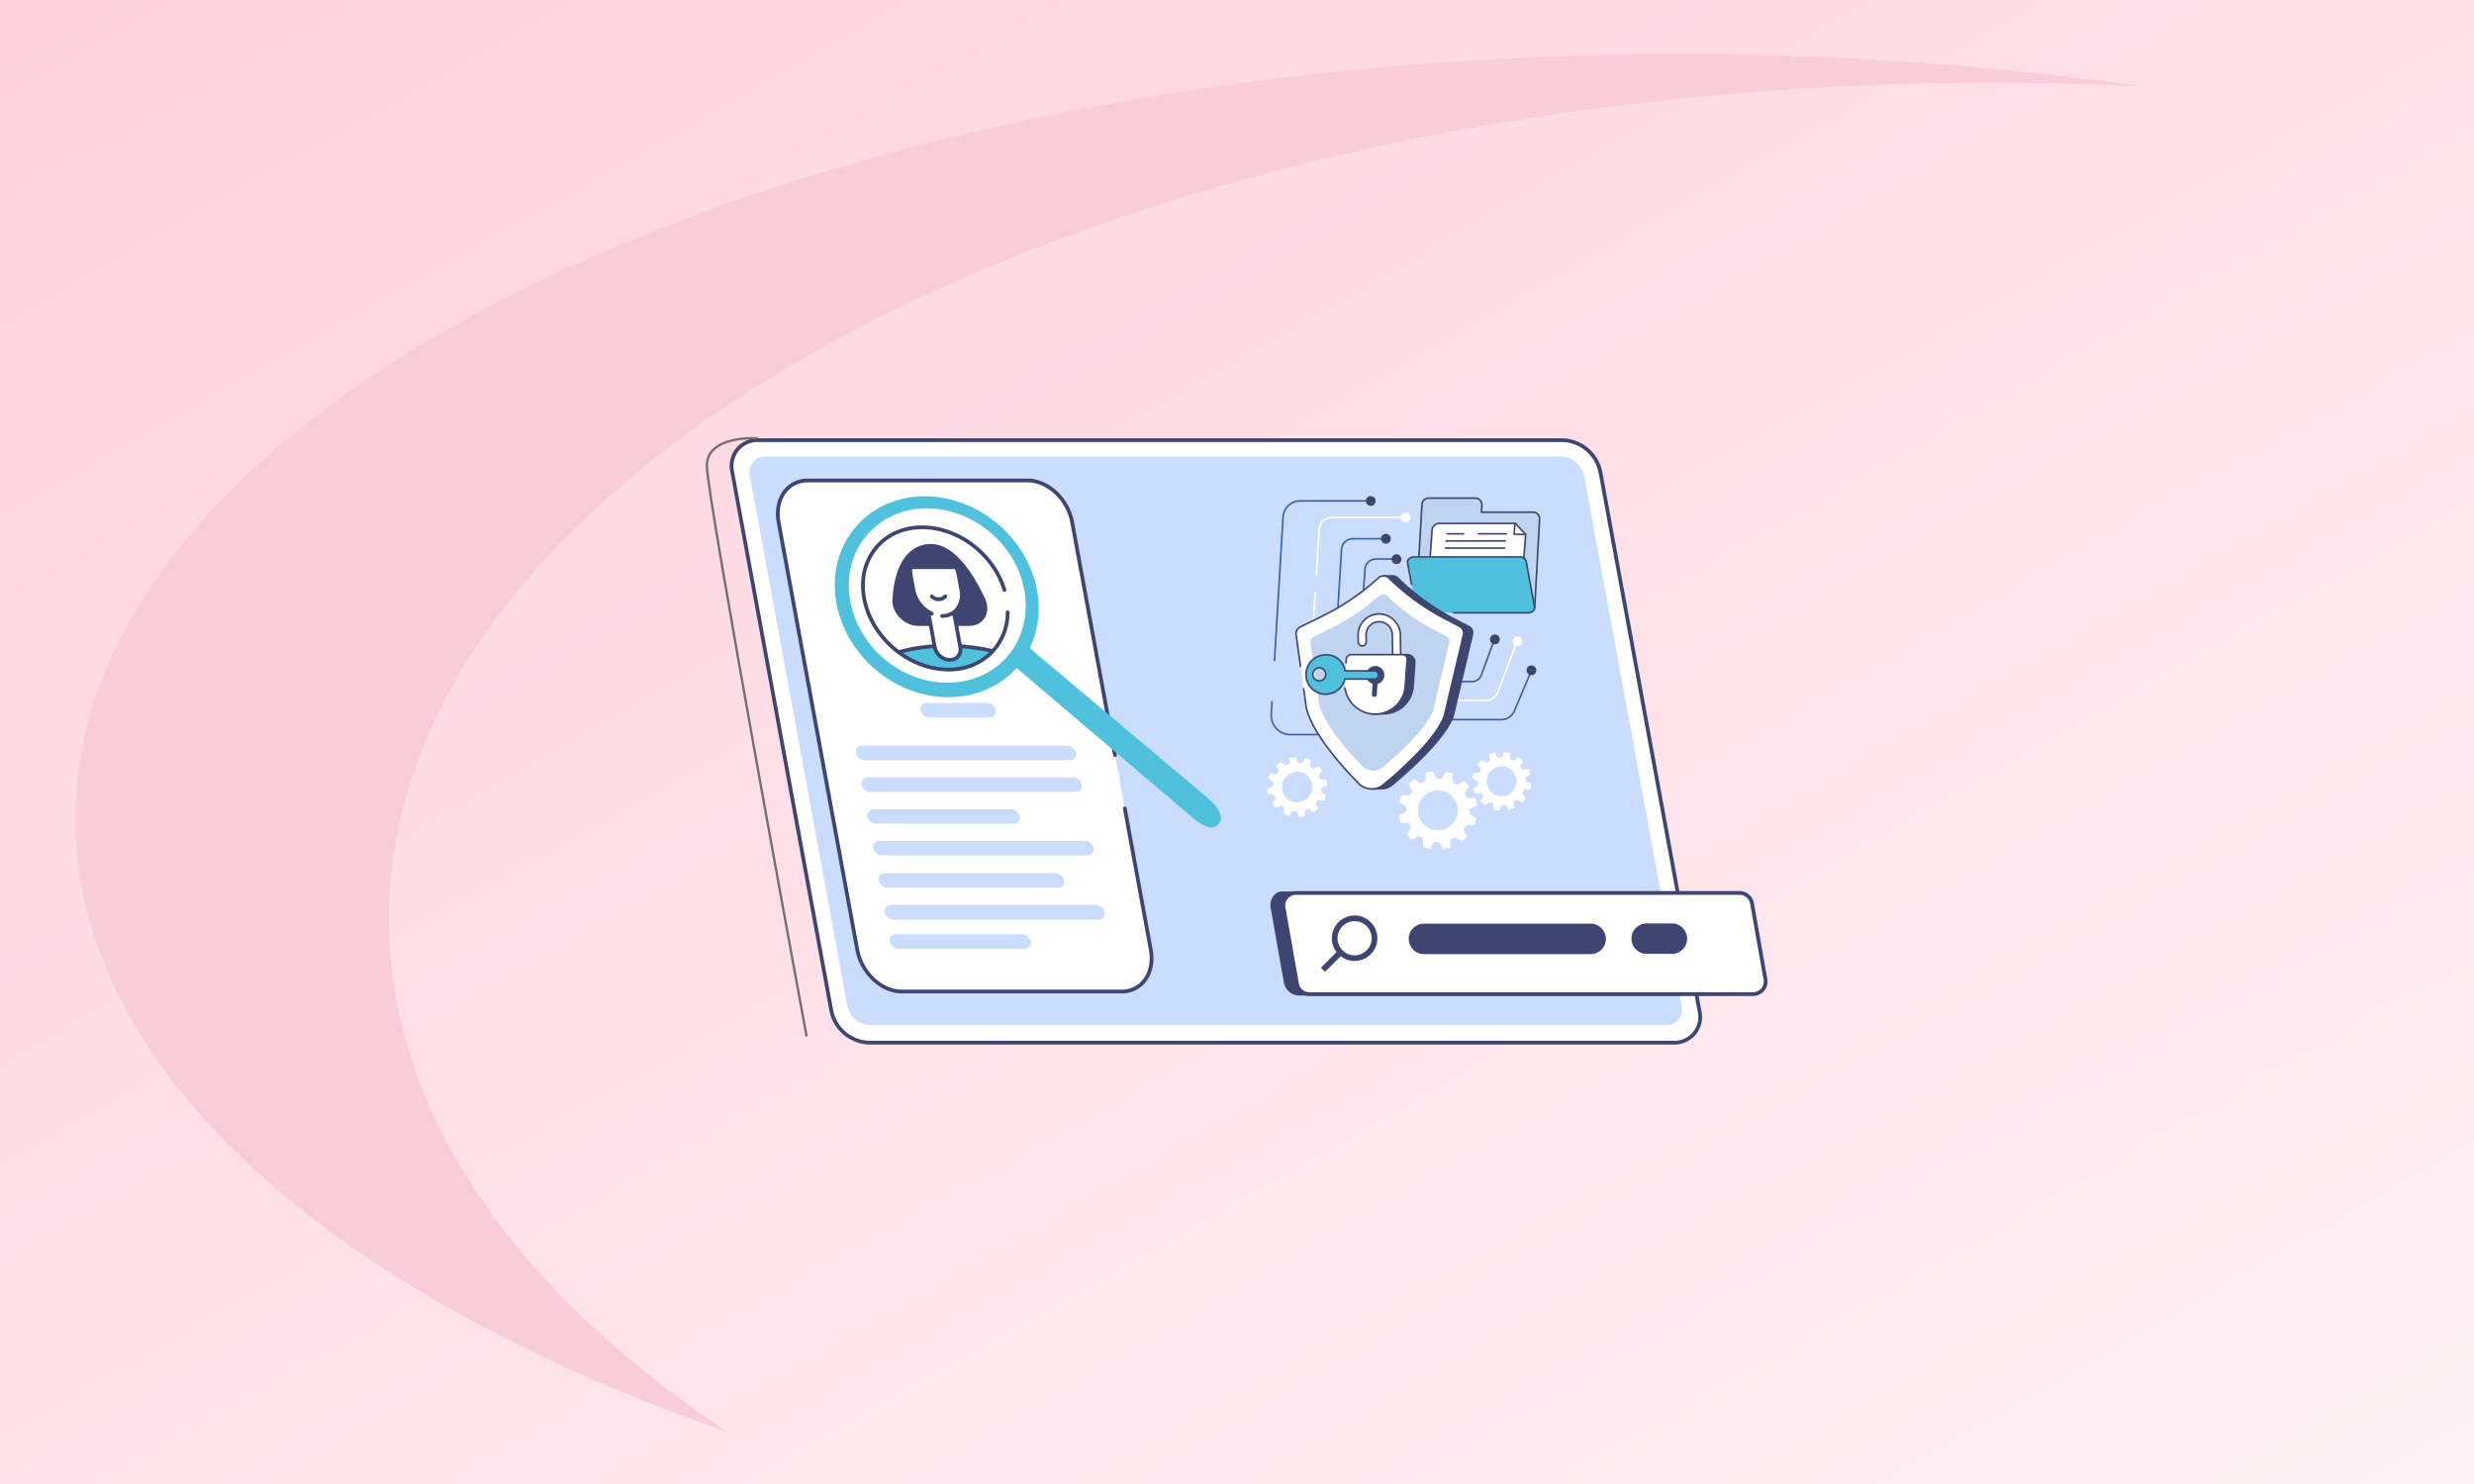 <?xml version="1.0" encoding="utf-8"?>
<svg xmlns="http://www.w3.org/2000/svg" xmlns:xlink="http://www.w3.org/1999/xlink" width="1050" height="630" viewBox="0 0 1050 630">
  <rect x="0" y="0" width="1050" height="630" fill="#333333" stroke="none"/>
  <defs>
    <linearGradient id="linear-gradient" x1="1.473" y1="1.474" x2="-0.412" y2="-0.479" gradientUnits="objectBoundingBox">
      <stop offset="0" stop-color="#fff"/>
      <stop offset="1" stop-color="#fdc3d4"/>
    </linearGradient>
    <clipPath id="clip-path">
      <rect id="Rectangle_26684" data-name="Rectangle 26684" width="440.448" height="257.4" transform="translate(0 0)" fill="none"/>
    </clipPath>
    <clipPath id="clip-focusing_on_user_search_intent_for_seo_is_the_ultimate_seo_hack">
      <rect width="1050" height="630"/>
    </clipPath>
  </defs>
  <g id="focusing_on_user_search_intent_for_seo_is_the_ultimate_seo_hack" data-name="focusing on user / search intent for seo is the ultimate seo hack" clip-path="url(#clip-focusing_on_user_search_intent_for_seo_is_the_ultimate_seo_hack)">
    <rect width="1050" height="630" fill="#fff"/>
    <path id="Subtraction_10" data-name="Subtraction 10" d="M0,0H1050V630H0Z" fill="url(#linear-gradient)"/>
    <path id="Path_311" data-name="Path 311" d="M233.916,433.238c.207,106.89,109.118,201.462,276.807,260.05C420.814,633.411,367.16,557.98,367,475.929,366.61,280.316,670.2,121.144,1045.078,120.4q32.9-.059,65.023,1.5a1381.87,1381.87,0,0,0-198.052-13.615C537.175,109.032,233.563,254.51,233.916,433.238Z" transform="translate(-201.916 -85.289)" fill="#f8ccd9"/>
    <g id="Group_2728" data-name="Group 2728" transform="translate(-18.249 -64.09)">
      <g id="Group_2571" data-name="Group 2571" transform="translate(327.965 250.14)">
        <g id="Group_2570" data-name="Group 2570" transform="translate(0 0)" clip-path="url(#clip-path)">
          <path id="Path_1624" data-name="Path 1624" d="M356.031,3.44H14.848c-7.53,0-12.536,5.979-11.18,13.354L45.79,245.886A16.956,16.956,0,0,0,61.881,259.24H403.063c7.53,0,12.536-5.979,11.18-13.354L372.121,16.794A16.956,16.956,0,0,0,356.031,3.44" transform="translate(-2.644 -2.64)" fill="#fff"/>
          <path id="Path_1625" data-name="Path 1625" d="M400.419,257.4H59.237a17.809,17.809,0,0,1-16.877-14.009L.237,14.3A12.041,12.041,0,0,1,2.649,4.221,12.138,12.138,0,0,1,12.2,0H353.386a17.809,17.809,0,0,1,16.878,14.009L412.386,243.1a11.719,11.719,0,0,1-11.967,14.3M12.2,1.6A10.566,10.566,0,0,0,3.879,5.246a10.469,10.469,0,0,0-2.069,8.765L43.933,243.1a16.146,16.146,0,0,0,15.3,12.7H400.419a10.123,10.123,0,0,0,10.393-12.409L368.69,14.3a16.146,16.146,0,0,0-15.3-12.7Z" transform="translate(0 -0.002)" fill="#3e4571"/>
          <path id="Path_1626" data-name="Path 1626" d="M87.229,274.929a10.2,10.2,0,0,1-9.69-8L36.114,41.631a6.569,6.569,0,0,1,6.749-8H380.529a10.2,10.2,0,0,1,9.69,8l41.425,225.3a6.569,6.569,0,0,1-6.749,8Z" transform="translate(-27.609 -25.806)" fill="#caddff"/>
          <path id="Path_1627" data-name="Path 1627" d="M245.97,276.282c1.8,9.794-3.718,17.734-12.325,17.734H140.236c-8.608,0-17.046-7.94-18.847-17.734L88.024,94.817c-1.8-9.794,3.718-17.734,12.325-17.734h93.409c8.608,0,17.046,7.94,18.847,17.734Z" transform="translate(-67.279 -59.146)" fill="#fff"/>
          <path id="Path_1628" data-name="Path 1628" d="M231.017,292.178H137.608c-8.962,0-17.769-8.249-19.634-18.389L84.609,92.324c-.991-5.39.14-10.521,3.1-14.078a12.78,12.78,0,0,1,10.009-4.6H191.13c8.962,0,17.769,8.249,19.634,18.389l18.173,98.84a.8.8,0,1,1-1.574.29L209.19,92.324c-1.732-9.417-9.833-17.078-18.06-17.078H97.721a11.2,11.2,0,0,0-8.78,4.024c-2.658,3.191-3.664,7.844-2.759,12.764L119.548,273.5c1.731,9.417,9.833,17.078,18.06,17.078h93.409a11.2,11.2,0,0,0,8.78-4.024c2.658-3.191,3.664-7.844,2.759-12.764l-11.028-59.981a.8.8,0,1,1,1.574-.29L244.129,273.5c.991,5.39-.14,10.521-3.1,14.078a12.779,12.779,0,0,1-10.009,4.6" transform="translate(-64.65 -56.508)" fill="#3e4571"/>
          <path id="Path_1629" data-name="Path 1629" d="M377.05,489.126H351.379a3.883,3.883,0,0,1-3.658-3.09,2.5,2.5,0,0,1,2.522-3.09h25.671a3.883,3.883,0,0,1,3.658,3.09,2.5,2.5,0,0,1-2.522,3.09" transform="translate(-266.763 -370.561)" fill="#caddff"/>
          <path id="Path_1630" data-name="Path 1630" d="M320.619,567.057H233.342a3.883,3.883,0,0,1-3.658-3.09,2.5,2.5,0,0,1,2.522-3.09h87.277a3.883,3.883,0,0,1,3.658,3.09,2.5,2.5,0,0,1-2.522,3.09" transform="translate(-176.195 -430.357)" fill="#caddff"/>
          <path id="Path_1631" data-name="Path 1631" d="M331.264,624.954H243.987a3.883,3.883,0,0,1-3.658-3.09,2.5,2.5,0,0,1,2.522-3.09h87.277a3.884,3.884,0,0,1,3.658,3.09,2.5,2.5,0,0,1-2.522,3.09" transform="translate(-184.363 -474.781)" fill="#caddff"/>
          <path id="Path_1632" data-name="Path 1632" d="M347.614,799.594h-72.48a3.883,3.883,0,0,1-3.658-3.09,2.5,2.5,0,0,1,2.522-3.09h72.48a3.883,3.883,0,0,1,3.658,3.09,2.5,2.5,0,0,1-2.522,3.09" transform="translate(-208.261 -608.781)" fill="#caddff"/>
          <path id="Path_1633" data-name="Path 1633" d="M373.056,857.492H285.78a3.883,3.883,0,0,1-3.658-3.09,2.5,2.5,0,0,1,2.522-3.09H371.92a3.883,3.883,0,0,1,3.658,3.09,2.5,2.5,0,0,1-2.522,3.09" transform="translate(-216.429 -653.205)" fill="#caddff"/>
          <path id="Path_1634" data-name="Path 1634" d="M349.214,910.888H295.6a3.884,3.884,0,0,1-3.658-3.09,2.5,2.5,0,0,1,2.522-3.09h53.617a3.883,3.883,0,0,1,3.658,3.09,2.5,2.5,0,0,1-2.522,3.09" transform="translate(-223.962 -694.176)" fill="#caddff"/>
          <path id="Path_1635" data-name="Path 1635" d="M313.054,682.851H254.632a3.883,3.883,0,0,1-3.658-3.09,2.5,2.5,0,0,1,2.522-3.09h58.421a3.883,3.883,0,0,1,3.658,3.09,2.5,2.5,0,0,1-2.522,3.09" transform="translate(-192.53 -519.205)" fill="#caddff"/>
          <path id="Path_1636" data-name="Path 1636" d="M352.554,740.748H265.277a3.883,3.883,0,0,1-3.658-3.09,2.5,2.5,0,0,1,2.522-3.09h87.277a3.883,3.883,0,0,1,3.658,3.09,2.5,2.5,0,0,1-2.522,3.09" transform="translate(-200.698 -563.629)" fill="#caddff"/>
          <path id="Path_1637" data-name="Path 1637" d="M307.519,227.63c-5.918,0-11.339-5.544-10.967-11.286.612-9.436,3.523-21.625,14.283-23.348,11.215-1.8,20.039,12.285,25.06,23.034,2.72,5.823-.625,11.6-6.677,11.6Z" transform="translate(-227.528 -147.965)" fill="#3e4571"/>
          <path id="Path_1638" data-name="Path 1638" d="M329.708,388.831c8.5-.208,13.88-2.049,18.966-7.855-7.524-2.2-11.059-2.3-19.515-2.3s-13.511.424-20.224,2.629c0,0,9.511,7.8,20.773,7.528" transform="translate(-237.043 -290.554)" fill="#50c1dd"/>
          <path id="Path_1639" data-name="Path 1639" d="M305.657,379.5a.8.8,0,0,1-.216-1.571,76.171,76.171,0,0,1,20.589-2.694,87.626,87.626,0,0,1,19.5,2.194.8.8,0,1,1-.357,1.56,86.054,86.054,0,0,0-19.143-2.153,74.554,74.554,0,0,0-20.156,2.634.8.8,0,0,1-.217.03" transform="translate(-233.914 -287.915)" fill="#3e4571"/>
          <path id="Path_1640" data-name="Path 1640" d="M360.592,279.446a6.816,6.816,0,0,1-6.421-5.424L348.2,241.556h10.847l5.969,32.466a4.389,4.389,0,0,1-4.426,5.424" transform="translate(-267.173 -185.344)" fill="#fff"/>
          <path id="Path_1641" data-name="Path 1641" d="M357.954,277.608a7.656,7.656,0,0,1-7.208-6.079l-5.969-32.466a.8.8,0,0,1,.787-.945h10.847a.8.8,0,0,1,.787.655l5.969,32.467a5.4,5.4,0,0,1-1.082,4.524,5.255,5.255,0,0,1-4.131,1.844m-11.43-37.89,5.8,31.521a5.993,5.993,0,0,0,5.634,4.768,3.683,3.683,0,0,0,2.9-1.268,3.835,3.835,0,0,0,.737-3.211l-5.849-31.811Z" transform="translate(-264.535 -182.706)" fill="#3e4571"/>
          <path id="Path_1642" data-name="Path 1642" d="M338.568,230.124a14.082,14.082,0,0,1-7.81-10.057L329.7,214.3c-1.159-6.3,2.607-11.414,8.413-11.414,5.429,0,10.71,4.779,11.794,10.675l1.2,6.505c1.121,6.1-2.523,11.045-8.14,11.045Z" transform="translate(-252.813 -155.673)" fill="#fff"/>
          <path id="Path_1643" data-name="Path 1643" d="M340.332,229.273a.8.8,0,0,1,0-1.6,7.242,7.242,0,0,0,5.685-2.568,9.118,9.118,0,0,0,1.668-7.532l-1.2-6.5c-1.016-5.525-5.953-10.02-11.007-10.02a7.509,7.509,0,0,0-5.9,2.664,9.447,9.447,0,0,0-1.73,7.805l1.06,5.766a13.3,13.3,0,0,0,7.354,9.474.8.8,0,0,1-.661,1.457,14.946,14.946,0,0,1-8.267-10.642l-1.06-5.766a11.035,11.035,0,0,1,2.073-9.119,9.085,9.085,0,0,1,7.126-3.24c5.788,0,11.432,5.083,12.58,11.331l1.2,6.505a10.705,10.705,0,0,1-2.012,8.846,8.814,8.814,0,0,1-6.915,3.144" transform="translate(-250.185 -153.035)" fill="#3e4571"/>
          <path id="Path_1644" data-name="Path 1644" d="M327.61,209.008h21.135a13.654,13.654,0,0,0-5.485-6.964,11.592,11.592,0,0,0-11.335-.963c-2.269,1.11-4.458,3.108-4.274,6.671Z" transform="translate(-251.373 -153.478)" fill="#3e4571"/>
          <path id="Path_1645" data-name="Path 1645" d="M368.83,287.828a4.673,4.673,0,0,1-3.44-1.489.8.8,0,0,1,1.167-1.1,3.117,3.117,0,0,0,4.546,0,.8.8,0,1,1,1.167,1.1,4.671,4.671,0,0,1-3.44,1.489" transform="translate(-280.195 -218.672)" fill="#3e4571"/>
          <path id="Path_1646" data-name="Path 1646" d="M276.617,221.023c-9.173,0-18.984-4.037-26.482-11.772-7-7.221-10.864-16.532-10.6-25.545a25.119,25.119,0,0,1,7.932-18.011c11.523-10.578,31.468-8.278,44.463,5.127a38.234,38.234,0,0,1,9.194,15.361.8.8,0,1,1-1.531.465,36.622,36.622,0,0,0-8.812-14.712c-12.4-12.789-31.343-15.06-42.231-5.062a23.537,23.537,0,0,0-7.415,16.879c-.25,8.585,3.45,17.472,10.152,24.385,12.4,12.788,31.342,15.059,42.231,5.063a23.574,23.574,0,0,0,7.423-17.253.8.8,0,0,1,1.6.025,25.157,25.157,0,0,1-7.941,18.407,26.22,26.22,0,0,1-17.98,6.645" transform="translate(-183.782 -122.038)" fill="#3e4571"/>
          <path id="Path_1647" data-name="Path 1647" d="M997.938,870.945h181.127c3.3,0,5.015-3.547,4.488-6.8l-5.71-32.258c-.42-2.59-3.051-5.126-5.675-5.126H991.041c-3.3,0-5.413,3.584-4.886,6.837l5.71,32.258a6.791,6.791,0,0,0,6.073,5.089" transform="translate(-756.607 -634.367)" fill="#3e4571"/>
          <path id="Path_1648" data-name="Path 1648" d="M1020.73,872.434h188.28a5.349,5.349,0,0,0,5.281-6.205l-5.71-32.258a5.349,5.349,0,0,0-5.28-4.493H1015.02a5.349,5.349,0,0,0-5.28,6.205l5.71,32.258a5.35,5.35,0,0,0,5.281,4.494" transform="translate(-774.711 -636.452)" fill="#fff"/>
          <path id="Path_1649" data-name="Path 1649" d="M1206.378,870.6H1018.1a6.125,6.125,0,0,1-6.07-5.166l-5.708-32.247a6.149,6.149,0,0,1,6.068-7.145h188.28a6.125,6.125,0,0,1,6.07,5.166l5.709,32.247a6.15,6.15,0,0,1-6.069,7.145m-193.99-42.957a4.549,4.549,0,0,0-4.491,5.277l5.708,32.247A4.535,4.535,0,0,0,1018.1,869h188.28a4.55,4.55,0,0,0,4.491-5.277l-5.708-32.247a4.535,4.535,0,0,0-4.493-3.833Z" transform="translate(-772.079 -633.813)" fill="#3e4571"/>
          <path id="Path_1650" data-name="Path 1650" d="M1114.616,873.47a9.652,9.652,0,1,0,0,13.65,9.652,9.652,0,0,0,0-13.65m-11.95,11.95a7.248,7.248,0,1,1,10.25,0,7.248,7.248,0,0,1-10.25,0" transform="translate(-842.594 -668.038)" fill="#3e4571"/>
          <path id="Path_1651" data-name="Path 1651" d="M1080.18,942.857l-1-1a.542.542,0,0,1,0-.766l7.052-7.052L1088,935.8l-7.052,7.052a.542.542,0,0,1-.766,0" transform="translate(-827.925 -716.681)" fill="#3e4571"/>
          <path id="Path_1652" data-name="Path 1652" d="M1315.552,898.43h-70.721a6.465,6.465,0,1,1,0-12.93h70.721a6.465,6.465,0,1,1,0,12.93" transform="translate(-950.188 -679.438)" fill="#3e4571"/>
          <path id="Path_1653" data-name="Path 1653" d="M1661.675,898.011h-10.707a6.465,6.465,0,0,1,0-12.93h10.707a6.465,6.465,0,1,1,0,12.93" transform="translate(-1261.814 -679.116)" fill="#3e4571"/>
          <path id="Path_1654" data-name="Path 1654" d="M223.755,106.248c-22.559,3.247-36.851,24.294-30.888,47.88,6.256,24.746,31.8,41.288,55.863,36.024,23.109-5.056,34.661-28.185,26.943-50.879-7.38-21.7-30.179-36.154-51.917-33.026m23.195,77.926c-20.743,4.426-42.748-9.8-48.258-31.09-5.287-20.424,6.967-38.813,26.585-41.724,18.993-2.818,38.929,9.836,45.285,28.831,6.61,19.752-3.579,39.709-23.612,43.983" transform="translate(-146.943 -81.198)" fill="#50c1dd"/>
          <path id="Path_1655" data-name="Path 1655" d="M607.067,448.132a4.214,4.214,0,0,1-5.544,5.131,19.774,19.774,0,0,1-5.9-3.506l-75.945-64.641,4.392-9.4L600.9,440.4c3.882,3.282,5.312,5.119,6.145,7.666l.02.062" transform="translate(-398.745 -288.285)" fill="#50c1dd"/>
          <path id="Path_1656" data-name="Path 1656" d="M1068.722,167.589h-.022a.349.349,0,0,1-.327-.37l1.179-18.809a5.969,5.969,0,0,1,5.947-5.586h31.04a.349.349,0,0,1,0,.7H1075.5a5.27,5.27,0,0,0-5.25,4.931l-1.178,18.809a.349.349,0,0,1-.348.327" transform="translate(-819.753 -109.587)" fill="#fff"/>
          <path id="Path_1657" data-name="Path 1657" d="M1062.954,294.386h-.022a.349.349,0,0,1-.327-.37l.848-13.528a.349.349,0,0,1,.7.044l-.847,13.528a.349.349,0,0,1-.348.327" transform="translate(-815.328 -214.965)" fill="#fff"/>
          <path id="Path_1658" data-name="Path 1658" d="M1008.271,493.524h-13.7a8.475,8.475,0,0,1-8.46-8.98l.324-5.434a.349.349,0,0,1,.7.041l-.324,5.434a7.777,7.777,0,0,0,7.763,8.24h13.7a.349.349,0,1,1,0,.7" transform="translate(-756.625 -367.367)" fill="#3c60aa"/>
          <path id="Path_1659" data-name="Path 1659" d="M992.368,181.253h-.021a.349.349,0,0,1-.328-.369l3.632-60.933a7.588,7.588,0,0,1,7.565-7.127h29.843a.349.349,0,0,1,0,.7h-29.843a6.888,6.888,0,0,0-6.868,6.471l-3.632,60.933a.349.349,0,0,1-.348.328" transform="translate(-761.168 -86.568)" fill="#3c60aa"/>
          <path id="Path_1660" data-name="Path 1660" d="M1152.307,240.509h-.026a.349.349,0,0,1-.323-.373l1.206-16.689a5,5,0,0,1,4.969-4.623h8.35a.349.349,0,1,1,0,.7h-8.35a4.3,4.3,0,0,0-4.273,3.976l-1.206,16.689a.349.349,0,0,1-.348.324" transform="translate(-883.887 -167.902)" fill="#3c60aa"/>
          <path id="Path_1661" data-name="Path 1661" d="M1332.711,397.777h-13.484a.349.349,0,1,1,0-.7h13.484a5.413,5.413,0,0,0,5.042-3.488l7.712-20.471a.349.349,0,1,1,.653.246l-7.711,20.47a6.115,6.115,0,0,1-5.695,3.94" transform="translate(-1011.965 -286.118)" fill="#fff"/>
          <path id="Path_1662" data-name="Path 1662" d="M1107.237,215.084h-.022a.349.349,0,0,1-.327-.37l1.72-28.047a5.167,5.167,0,0,1,5.149-4.843h13.956a.349.349,0,0,1,0,.7h-13.956a4.468,4.468,0,0,0-4.452,4.188l-1.72,28.047a.349.349,0,0,1-.348.328" transform="translate(-849.306 -139.512)" fill="#3c60aa"/>
          <path id="Path_1663" data-name="Path 1663" d="M1337.017,389.408h-4.79a.349.349,0,1,1,0-.7h4.79a3.8,3.8,0,0,0,3.556-2.487l4.953-13.559a.349.349,0,1,1,.656.239l-4.953,13.559a4.5,4.5,0,0,1-4.212,2.945" transform="translate(-1021.939 -285.767)" fill="#3c60aa"/>
          <path id="Path_1664" data-name="Path 1664" d="M1332.451,448.733h-22.224a.349.349,0,1,1,0-.7h22.224a5.757,5.757,0,0,0,5.311-3.519l6.608-15.614a.349.349,0,1,1,.643.272l-6.608,15.614a6.454,6.454,0,0,1-5.954,3.945" transform="translate(-1005.059 -328.93)" fill="#3c60aa"/>
          <path id="Path_1665" data-name="Path 1665" d="M1431.972,363.5a2.079,2.079,0,1,1-2.079-2.079,2.079,2.079,0,0,1,2.079,2.079" transform="translate(-1095.55 -277.317)" fill="#fff"/>
          <path id="Path_1666" data-name="Path 1666" d="M1390.636,360.131a2.079,2.079,0,1,1-2.079-2.079,2.079,2.079,0,0,1,2.079,2.079" transform="translate(-1063.833 -274.731)" fill="#3e4571"/>
          <path id="Path_1667" data-name="Path 1667" d="M1457.37,416.5a2.079,2.079,0,1,1-2.079-2.079,2.079,2.079,0,0,1,2.079,2.079" transform="translate(-1115.038 -317.985)" fill="#3e4571"/>
          <path id="Path_1668" data-name="Path 1668" d="M1227.6,137.469a2.079,2.079,0,1,1-2.079-2.079,2.079,2.079,0,0,1,2.079,2.079" transform="translate(-938.739 -103.884)" fill="#fff"/>
          <path id="Path_1669" data-name="Path 1669" d="M1191.887,176.532a2.079,2.079,0,1,1-2.079-2.079,2.079,2.079,0,0,1,2.079,2.079" transform="translate(-911.335 -133.857)" fill="#3e4571"/>
          <path id="Path_1670" data-name="Path 1670" d="M1211.226,213.8a2.079,2.079,0,1,1-2.079-2.079,2.079,2.079,0,0,1,2.079,2.079" transform="translate(-926.174 -162.454)" fill="#3e4571"/>
          <path id="Path_1671" data-name="Path 1671" d="M1164.2,107.531a2.079,2.079,0,1,1-2.079-2.079,2.079,2.079,0,0,1,2.079,2.079" transform="translate(-890.092 -80.913)" fill="#3e4571"/>
          <path id="Path_1672" data-name="Path 1672" d="M1279.736,115.218l.188-2.971a2.794,2.794,0,0,0-2.789-2.971h-19.847a2.794,2.794,0,0,0-2.789,2.616l-2.414,42.024a2.8,2.8,0,0,0,2.789,2.973l44.727.939a2.794,2.794,0,0,0,2.789-2.617l2.026-37.02a2.794,2.794,0,0,0-2.789-2.972Z" transform="translate(-960.711 -83.846)" fill="#bfd4ee"/>
          <path id="Path_1673" data-name="Path 1673" d="M1298.45,157.025l-44.734-.939a3.143,3.143,0,0,1-3.13-3.344L1253,110.72a3.151,3.151,0,0,1,3.137-2.945h19.847a3.144,3.144,0,0,1,3.137,3.342l-.165,2.6h21.519a3.144,3.144,0,0,1,3.137,3.344l-2.026,37.017a3.151,3.151,0,0,1-3.137,2.947m-42.313-48.552a2.45,2.45,0,0,0-2.44,2.289l-2.414,42.022a2.445,2.445,0,0,0,2.44,2.6l44.734.939a2.449,2.449,0,0,0,2.433-2.29l2.026-37.017a2.446,2.446,0,0,0-2.44-2.6h-21.891a.349.349,0,0,1-.348-.371l.188-2.971a2.445,2.445,0,0,0-2.44-2.6Z" transform="translate(-959.56 -82.695)" fill="#3e4571"/>
          <path id="Path_1674" data-name="Path 1674" d="M1310.779,190.462l2.41-30.407-4.362-4.731h-32.249a3.124,3.124,0,0,0-3.117,2.906l-2.258,32.233Z" transform="translate(-975.385 -119.179)" fill="#fff"/>
          <path id="Path_1675" data-name="Path 1675" d="M1309.867,189.66h-40.272l2.284-32.606a3.485,3.485,0,0,1,3.465-3.231h32.4l4.569,4.956Zm-39.523-.7h38.878l2.373-29.934-4.155-4.507h-32.1a2.784,2.784,0,0,0-2.768,2.581Z" transform="translate(-974.15 -118.028)" fill="#3e4571"/>
          <path id="Path_1676" data-name="Path 1676" d="M1434.229,160.307h-.01l-4.927-.147a.349.349,0,0,1-.337-.379l.368-4.265a.349.349,0,0,1,.7.06l-.336,3.9,4.557.136a.349.349,0,0,1-.01.7" transform="translate(-1096.424 -119.082)" fill="#3e4571"/>
          <path id="Path_1677" data-name="Path 1677" d="M1329.36,199.521h-25.133a.349.349,0,0,1,0-.7h25.133a.349.349,0,0,1,0,.7" transform="translate(-1000.455 -152.556)" fill="#3e4571"/>
          <path id="Path_1678" data-name="Path 1678" d="M1330.36,186.521h-25.132a.349.349,0,0,1,0-.7h25.132a.349.349,0,0,1,0,.7" transform="translate(-1001.223 -142.581)" fill="#3e4571"/>
          <path id="Path_1679" data-name="Path 1679" d="M1376.1,173.521h-11.868a.349.349,0,1,1,0-.7H1376.1a.349.349,0,0,1,0,.7" transform="translate(-1046.493 -132.606)" fill="#3e4571"/>
          <path id="Path_1680" data-name="Path 1680" d="M1314.208,173.521h-6.981a.349.349,0,0,1,0-.7h6.981a.349.349,0,1,1,0,.7" transform="translate(-1002.757 -132.606)" fill="#3e4571"/>
          <path id="Path_1681" data-name="Path 1681" d="M1287.265,240.237h-44.787a2.669,2.669,0,0,1-2.766-1.888l-3.561-19.315c-.245-1.33,1.062-2.523,2.765-2.523H1283.7a2.668,2.668,0,0,1,2.765,1.888l3.561,19.315c.245,1.33-1.062,2.523-2.765,2.523" transform="translate(-948.466 -166.128)" fill="#50c1dd"/>
          <path id="Path_1682" data-name="Path 1682" d="M1286.115,239.434H1254.49a.349.349,0,1,1,0-.7h31.624a2.689,2.689,0,0,0,2.069-.871,1.489,1.489,0,0,0,.353-1.24l-3.561-19.315a2.337,2.337,0,0,0-2.422-1.6h-44.788a2.688,2.688,0,0,0-2.069.871,1.489,1.489,0,0,0-.353,1.24l1.67,9.057a.349.349,0,1,1-.687.126l-1.67-9.057a2.184,2.184,0,0,1,.5-1.813,3.391,3.391,0,0,1,2.605-1.122h44.788a2.993,2.993,0,0,1,3.109,2.174l3.561,19.315a2.183,2.183,0,0,1-.5,1.813,3.391,3.391,0,0,1-2.606,1.122" transform="translate(-947.316 -164.976)" fill="#3e4571"/>
          <path id="Path_1683" data-name="Path 1683" d="M1253.03,619.254a.428.428,0,0,0-.419-.332l-2.9.011a.426.426,0,0,1-.39-.254,13.357,13.357,0,0,0-.789-1.5.424.424,0,0,1,.009-.463l1.634-2.391a.428.428,0,0,0-.04-.533l-1.727-1.858a.428.428,0,0,0-.529-.078l-2.5,1.459a.425.425,0,0,1-.463-.024,13.521,13.521,0,0,0-1.43-.9.426.426,0,0,1-.224-.406l.221-2.892a.428.428,0,0,0-.3-.442l-2.424-.745a.428.428,0,0,0-.5.2l-1.437,2.513a.426.426,0,0,1-.413.211,13.314,13.314,0,0,0-1.688-.058.426.426,0,0,1-.4-.24l-1.253-2.613a.428.428,0,0,0-.482-.232l-2.471.568a.428.428,0,0,0-.332.419l.011,2.9a.426.426,0,0,1-.254.389,13.368,13.368,0,0,0-1.495.789.425.425,0,0,1-.464-.009l-2.388-1.634a.428.428,0,0,0-.533.04l-1.857,1.728a.428.428,0,0,0-.078.528l1.459,2.507a.426.426,0,0,1-.024.463,13.452,13.452,0,0,0-.9,1.431.425.425,0,0,1-.406.224l-2.89-.22a.428.428,0,0,0-.442.3l-.745,2.426a.428.428,0,0,0,.2.5l2.511,1.438a.426.426,0,0,1,.21.413,13.348,13.348,0,0,0-.058,1.691.426.426,0,0,1-.24.4l-2.612,1.255a.428.428,0,0,0-.232.481l.567,2.474a.428.428,0,0,0,.419.332l2.9-.011a.426.426,0,0,1,.389.254,13.4,13.4,0,0,0,.788,1.5.425.425,0,0,1-.009.463l-1.634,2.391a.428.428,0,0,0,.04.533l1.727,1.858a.428.428,0,0,0,.529.078l2.5-1.459a.425.425,0,0,1,.463.024,13.513,13.513,0,0,0,1.43.9.426.426,0,0,1,.224.406l-.22,2.892a.428.428,0,0,0,.3.442l2.424.745a.429.429,0,0,0,.5-.2l1.437-2.513a.426.426,0,0,1,.413-.211,13.269,13.269,0,0,0,1.689.058.426.426,0,0,1,.4.24l1.253,2.614a.428.428,0,0,0,.482.232l2.471-.568a.428.428,0,0,0,.333-.419l-.011-2.9a.426.426,0,0,1,.254-.389,13.327,13.327,0,0,0,1.495-.789.425.425,0,0,1,.464.009l2.388,1.634a.428.428,0,0,0,.533-.04l1.857-1.728a.428.428,0,0,0,.078-.528l-1.459-2.507a.426.426,0,0,1,.024-.463,13.5,13.5,0,0,0,.9-1.431.426.426,0,0,1,.406-.224l2.889.22a.428.428,0,0,0,.442-.3l.745-2.426a.429.429,0,0,0-.2-.5l-2.511-1.438a.425.425,0,0,1-.21-.413,13.305,13.305,0,0,0,.058-1.691.426.426,0,0,1,.24-.4l2.612-1.255a.428.428,0,0,0,.232-.481ZM1237.8,632.671a8.482,8.482,0,1,1,7.731-9.172,8.482,8.482,0,0,1-7.731,9.172" transform="translate(-936.518 -466.267)" fill="#fff"/>
          <path id="Path_1684" data-name="Path 1684" d="M1378.334,579.6a.32.32,0,0,0-.34-.212l-2.155.253a.319.319,0,0,1-.311-.156,10.054,10.054,0,0,0-.713-1.047.318.318,0,0,1-.032-.345l1.013-1.917a.32.32,0,0,0-.075-.393l-1.442-1.236a.32.32,0,0,0-.4-.014l-1.74,1.3a.319.319,0,0,1-.347.021,10.1,10.1,0,0,0-1.14-.546.319.319,0,0,1-.2-.283l-.081-2.171a.321.321,0,0,0-.261-.3l-1.866-.349a.32.32,0,0,0-.353.188l-.857,1.991a.318.318,0,0,1-.29.192,9.973,9.973,0,0,0-1.261.1.319.319,0,0,1-.317-.145l-1.153-1.839a.321.321,0,0,0-.378-.132l-1.791.631a.32.32,0,0,0-.212.339l.253,2.156a.318.318,0,0,1-.156.311,10,10,0,0,0-1.045.714.318.318,0,0,1-.346.032l-1.915-1.014a.321.321,0,0,0-.394.075l-1.235,1.443a.32.32,0,0,0-.014.4l1.3,1.742a.319.319,0,0,1,.021.346,10.133,10.133,0,0,0-.546,1.141.319.319,0,0,1-.283.2l-2.169.08a.32.32,0,0,0-.3.261l-.349,1.868a.32.32,0,0,0,.188.353l1.99.858a.319.319,0,0,1,.192.289,9.95,9.95,0,0,0,.1,1.263.319.319,0,0,1-.145.316l-1.837,1.154a.32.32,0,0,0-.132.378l.631,1.792a.321.321,0,0,0,.34.212l2.154-.253a.319.319,0,0,1,.311.156,9.937,9.937,0,0,0,.713,1.046.318.318,0,0,1,.032.345l-1.013,1.917a.321.321,0,0,0,.075.393l1.442,1.236a.321.321,0,0,0,.4.014l1.74-1.3a.319.319,0,0,1,.347-.021,10.171,10.171,0,0,0,1.14.546.319.319,0,0,1,.2.283l.08,2.171a.321.321,0,0,0,.261.3l1.867.349a.32.32,0,0,0,.353-.189l.857-1.991a.319.319,0,0,1,.29-.192,9.978,9.978,0,0,0,1.261-.1.319.319,0,0,1,.317.145l1.153,1.839a.321.321,0,0,0,.378.132l1.791-.631a.321.321,0,0,0,.212-.34l-.253-2.156a.319.319,0,0,1,.156-.311,9.95,9.95,0,0,0,1.045-.714.319.319,0,0,1,.346-.032l1.915,1.014a.321.321,0,0,0,.394-.075l1.235-1.443a.321.321,0,0,0,.014-.4l-1.3-1.742a.318.318,0,0,1-.021-.346,10.1,10.1,0,0,0,.546-1.141.319.319,0,0,1,.283-.2l2.169-.08a.32.32,0,0,0,.3-.262l.349-1.868a.32.32,0,0,0-.188-.353l-1.99-.858a.319.319,0,0,1-.192-.289,9.948,9.948,0,0,0-.1-1.263.319.319,0,0,1,.145-.317l1.837-1.154a.32.32,0,0,0,.132-.378Zm-10.2,11.271a6.352,6.352,0,1,1,4.976-7.479,6.352,6.352,0,0,1-4.976,7.479" transform="translate(-1039.254 -439.04)" fill="#fff"/>
          <path id="Path_1685" data-name="Path 1685" d="M1005.378,591.427a.327.327,0,0,0-.3-.277l-2.208-.157a.325.325,0,0,1-.282-.216,10.178,10.178,0,0,0-.516-1.185.325.325,0,0,1,.033-.352l1.381-1.728a.327.327,0,0,0,0-.408l-1.21-1.514a.327.327,0,0,0-.4-.09l-1.992.969a.325.325,0,0,1-.352-.045,10.327,10.327,0,0,0-1.038-.765.325.325,0,0,1-.147-.322l.333-2.191a.327.327,0,0,0-.2-.354l-1.8-.706a.327.327,0,0,0-.39.122l-1.238,1.833a.325.325,0,0,1-.327.137,10.136,10.136,0,0,0-1.283-.141.326.326,0,0,1-.29-.205l-.806-2.063a.327.327,0,0,0-.354-.2l-1.915.292a.327.327,0,0,0-.277.3l-.157,2.21a.325.325,0,0,1-.216.282,10.127,10.127,0,0,0-1.184.516.325.325,0,0,1-.353-.034l-1.726-1.381a.327.327,0,0,0-.409,0l-1.513,1.211a.328.328,0,0,0-.09.4l.969,1.993a.325.325,0,0,1-.045.351,10.338,10.338,0,0,0-.765,1.04.326.326,0,0,1-.322.148l-2.189-.333a.327.327,0,0,0-.354.2l-.706,1.806a.327.327,0,0,0,.121.39l1.831,1.239a.325.325,0,0,1,.137.326,10.179,10.179,0,0,0-.141,1.285.326.326,0,0,1-.205.29l-2.062.807a.327.327,0,0,0-.2.354l.291,1.917a.327.327,0,0,0,.3.277l2.208.157a.325.325,0,0,1,.282.216,10.175,10.175,0,0,0,.516,1.185.325.325,0,0,1-.033.352l-1.381,1.728a.327.327,0,0,0,0,.408l1.21,1.514a.327.327,0,0,0,.4.09l1.991-.969a.325.325,0,0,1,.352.045,10.308,10.308,0,0,0,1.038.765.325.325,0,0,1,.147.322l-.333,2.191a.327.327,0,0,0,.2.354l1.8.706a.327.327,0,0,0,.39-.121l1.239-1.833a.324.324,0,0,1,.327-.137,10.184,10.184,0,0,0,1.283.14.325.325,0,0,1,.29.205l.806,2.063a.327.327,0,0,0,.354.2l1.915-.292a.327.327,0,0,0,.277-.3l.157-2.21a.325.325,0,0,1,.215-.282,10.167,10.167,0,0,0,1.184-.516.324.324,0,0,1,.353.034l1.726,1.381a.327.327,0,0,0,.409,0l1.513-1.211a.327.327,0,0,0,.09-.4l-.969-1.993a.326.326,0,0,1,.045-.351,10.368,10.368,0,0,0,.765-1.039.325.325,0,0,1,.322-.148l2.189.333a.327.327,0,0,0,.354-.2l.706-1.806a.327.327,0,0,0-.121-.39l-1.831-1.239a.325.325,0,0,1-.137-.327,10.141,10.141,0,0,0,.141-1.285.326.326,0,0,1,.206-.29l2.062-.807a.327.327,0,0,0,.2-.354Zm-12.37,9.354a6.481,6.481,0,1,1,6.413-6.548,6.481,6.481,0,0,1-6.413,6.548" transform="translate(-752.106 -446.227)" fill="#fff"/>
          <path id="Path_1686" data-name="Path 1686" d="M1050.106,271.47l9.534-4.68a101.365,101.365,0,0,0,21.542-14.238l.468-2.9s3.233.035,3.924,0a3.243,3.243,0,0,1,2.458.922,101.352,101.352,0,0,0,24,17.417l6.234,3.253c1.448.756,1.982,2.088,1.546,4l-8.147,34.416c-3.546,9.629-17.828,22.513-25.868,29.219a7.753,7.753,0,0,1-5.028,1.8c-.789,0-4.057.1-4.057.1a10.649,10.649,0,0,0-1.607-2.307c-7.224-7.34-19.9-21.47-22.47-32.6l-4.265-30.762a3.249,3.249,0,0,1,1.734-3.647" transform="translate(-804.343 -191.551)" fill="#3e4571"/>
          <path id="Path_1687" data-name="Path 1687" d="M1034.635,272.825l9.46-4.643a100.554,100.554,0,0,0,21.375-14.127l2.438-2.1a3.223,3.223,0,0,1,4.36.137,100.563,100.563,0,0,0,23.814,17.282l6.185,3.227a3.223,3.223,0,0,1,1.534,3.972l-8.084,34.148c-3.519,9.553-17.842,22.457-25.819,29.112a7.725,7.725,0,0,1-10.456-.52c-7.168-7.283-19.745-21.3-22.3-32.344l-4.232-30.523a3.223,3.223,0,0,1,1.72-3.619" transform="translate(-792.483 -192.721)" fill="#fff"/>
          <path id="Path_1688" data-name="Path 1688" d="M1060.63,302.533l7.833-3.845a83.274,83.274,0,0,0,17.7-11.7l2.018-1.741a2.669,2.669,0,0,1,3.61.114,83.27,83.27,0,0,0,19.718,14.309l5.121,2.672a2.669,2.669,0,0,1,1.27,3.288l-6.693,28.274c-2.913,7.91-14.772,18.594-21.377,24.1a6.4,6.4,0,0,1-8.658-.431c-5.935-6.03-16.348-17.639-18.459-26.78l-3.5-25.272a2.669,2.669,0,0,1,1.425-3" transform="translate(-812.668 -218.374)" fill="#bfd4ee"/>
          <path id="Path_1689" data-name="Path 1689" d="M1063.808,340.778a8.079,8.079,0,0,1-5.77-2.4c-7.26-7.376-19.823-21.409-22.387-32.51,0-.01,0-.02-.006-.031l-1.094-7.89a.349.349,0,0,1,.691-.1l1.092,7.875c2.534,10.931,15,24.842,22.2,32.162a7.42,7.42,0,0,0,9.983.5c8.107-6.763,22.22-19.511,25.708-28.945l8.079-34.128a.352.352,0,0,1,.012-.04,2.881,2.881,0,0,0-1.368-3.542l-6.186-3.227a100.84,100.84,0,0,1-23.9-17.341,2.857,2.857,0,0,0-3.888-.122l-2.437,2.1a100.97,100.97,0,0,1-21.449,14.176l-9.46,4.643a2.862,2.862,0,0,0-1.534,3.227c0,.01,0,.02.005.031l1.816,13.1a.349.349,0,0,1-.692.1l-1.814-13.083a3.557,3.557,0,0,1,1.911-4l9.46-4.643a100.289,100.289,0,0,0,21.3-14.078l2.437-2.1a3.551,3.551,0,0,1,4.832.152,100.14,100.14,0,0,0,23.732,17.222l6.186,3.227a3.581,3.581,0,0,1,1.707,4.382l-8.079,34.128a.293.293,0,0,1-.012.04c-3.532,9.588-17.757,22.448-25.923,29.259a8.033,8.033,0,0,1-5.158,1.855" transform="translate(-791.328 -191.545)" fill="#3e4571"/>
          <path id="Path_1690" data-name="Path 1690" d="M1160.7,338.33l-.144-9.057a5.568,5.568,0,1,0-11.133.257l.064,2.81a1.7,1.7,0,1,1-3.4.064l-.039-2.668a8.938,8.938,0,0,1,9.375-9.217v0a9.2,9.2,0,0,1,8.57,8.8l.114,9.146Z" transform="translate(-879.351 -245.926)" fill="#fff"/>
          <path id="Path_1691" data-name="Path 1691" d="M1162.956,337.667h-.014l-3.411-.139a.349.349,0,0,1-.335-.343l-.145-9.057a5.244,5.244,0,0,0-4.977-5.113,5.171,5.171,0,0,0-3.877,1.482,5.266,5.266,0,0,0-1.58,3.874l.064,2.81a2.027,2.027,0,0,1-.612,1.507,2.048,2.048,0,0,1-3.483-1.431l-.039-2.668a9.287,9.287,0,0,1,9.738-9.571.351.351,0,0,1,.057.007,9.586,9.586,0,0,1,8.848,9.137l.115,9.151a.349.349,0,0,1-.349.353m-3.068-.823,2.714.11-.11-8.778a8.864,8.864,0,0,0-8.235-8.455.418.418,0,0,1-.055-.007,8.588,8.588,0,0,0-8.956,8.862l.039,2.671a1.35,1.35,0,0,0,1.295,1.329,1.322,1.322,0,0,0,1-.386,1.336,1.336,0,0,0,.4-.993l-.064-2.81a5.968,5.968,0,0,1,1.79-4.389,5.858,5.858,0,0,1,4.4-1.68,5.945,5.945,0,0,1,5.643,5.8Z" transform="translate(-878.2 -244.775)" fill="#3e4571"/>
          <path id="Path_1692" data-name="Path 1692" d="M1148.807,419.014l-3.821.151c-5.29-.132-9.967-6.455-9.465-13.886l.8-11.887,22.485-.181a3.583,3.583,0,0,1,3.53,3.762l-.694,10.04a12.868,12.868,0,0,1-12.839,12" transform="translate(-871.249 -301.708)" fill="#3e4571"/>
          <path id="Path_1693" data-name="Path 1693" d="M1134.475,420h0a12.868,12.868,0,0,1-12.839-13.736l.779-11.524h23.774a1.889,1.889,0,0,1,1.885,2.017l-.76,11.243a12.868,12.868,0,0,1-12.839,12" transform="translate(-860.6 -302.884)" fill="#fff"/>
          <path id="Path_1694" data-name="Path 1694" d="M1133.765,419.2a13.281,13.281,0,0,1-13.08-11.3.349.349,0,0,1,.691-.1,12.521,12.521,0,0,0,24.88-.976l.764-11.3a1.485,1.485,0,0,0-1.481-1.585h-21.971a1.647,1.647,0,0,0-1.639,1.532l-.107,1.575a.349.349,0,0,1-.7-.047l.107-1.575a2.347,2.347,0,0,1,2.335-2.183h21.971a2.183,2.183,0,0,1,2.178,2.33l-.764,11.3a13.254,13.254,0,0,1-13.187,12.326" transform="translate(-859.89 -301.734)" fill="#3e4571"/>
          <path id="Path_1695" data-name="Path 1695" d="M1172.167,435.494h0a1.051,1.051,0,0,1-1.049-1.118l.571-8.959a1.051,1.051,0,1,1,2.1.134l-.571,8.959a1.051,1.051,0,0,1-1.049.984" transform="translate(-898.588 -325.665)" fill="#3e4571"/>
          <path id="Path_1696" data-name="Path 1696" d="M1168.327,419.4a3.87,3.87,0,1,1-3.87-3.87,3.87,3.87,0,0,1,3.87,3.87" transform="translate(-890.509 -318.836)" fill="#3e4571"/>
          <path id="Path_1697" data-name="Path 1697" d="M1079.762,401.98h-12.345a7.915,7.915,0,0,0-8.2-6.776,8.345,8.345,0,1,0,8.146,10.267h12.4a1.748,1.748,0,1,0,0-3.491m-23.232,4.245a2.762,2.762,0,1,1,2.762-2.762,2.763,2.763,0,0,1-2.762,2.762" transform="translate(-806.3 -303.237)" fill="#50c1dd"/>
          <path id="Path_1698" data-name="Path 1698" d="M1058.065,411.094a8.694,8.694,0,1,1,0-17.389,8.218,8.218,0,0,1,8.488,6.776h12.057a2.1,2.1,0,1,1,0,4.189h-12.129a8.682,8.682,0,0,1-8.417,6.424m0-16.691a8,8,0,1,0,7.806,9.837.349.349,0,0,1,.339-.268h12.4a1.4,1.4,0,1,0,0-2.792h-12.345a.349.349,0,0,1-.344-.287,7.57,7.57,0,0,0-7.857-6.489m-2.687,11.021a3.111,3.111,0,1,1,3.111-3.111,3.115,3.115,0,0,1-3.111,3.111m0-5.524a2.413,2.413,0,1,0,2.413,2.413,2.416,2.416,0,0,0-2.413-2.413" transform="translate(-805.148 -302.087)" fill="#3e4571"/>
        </g>
      </g>
      <path id="Path_3071" data-name="Path 3071" d="M13082.768,1029.141s-21.518-1.488-21.518,11.7,42.342,242.246,42.342,242.246" transform="translate(-12743.001 -779)" fill="none" stroke="#707070" stroke-width="1"/>
    </g>
  </g>
</svg>
